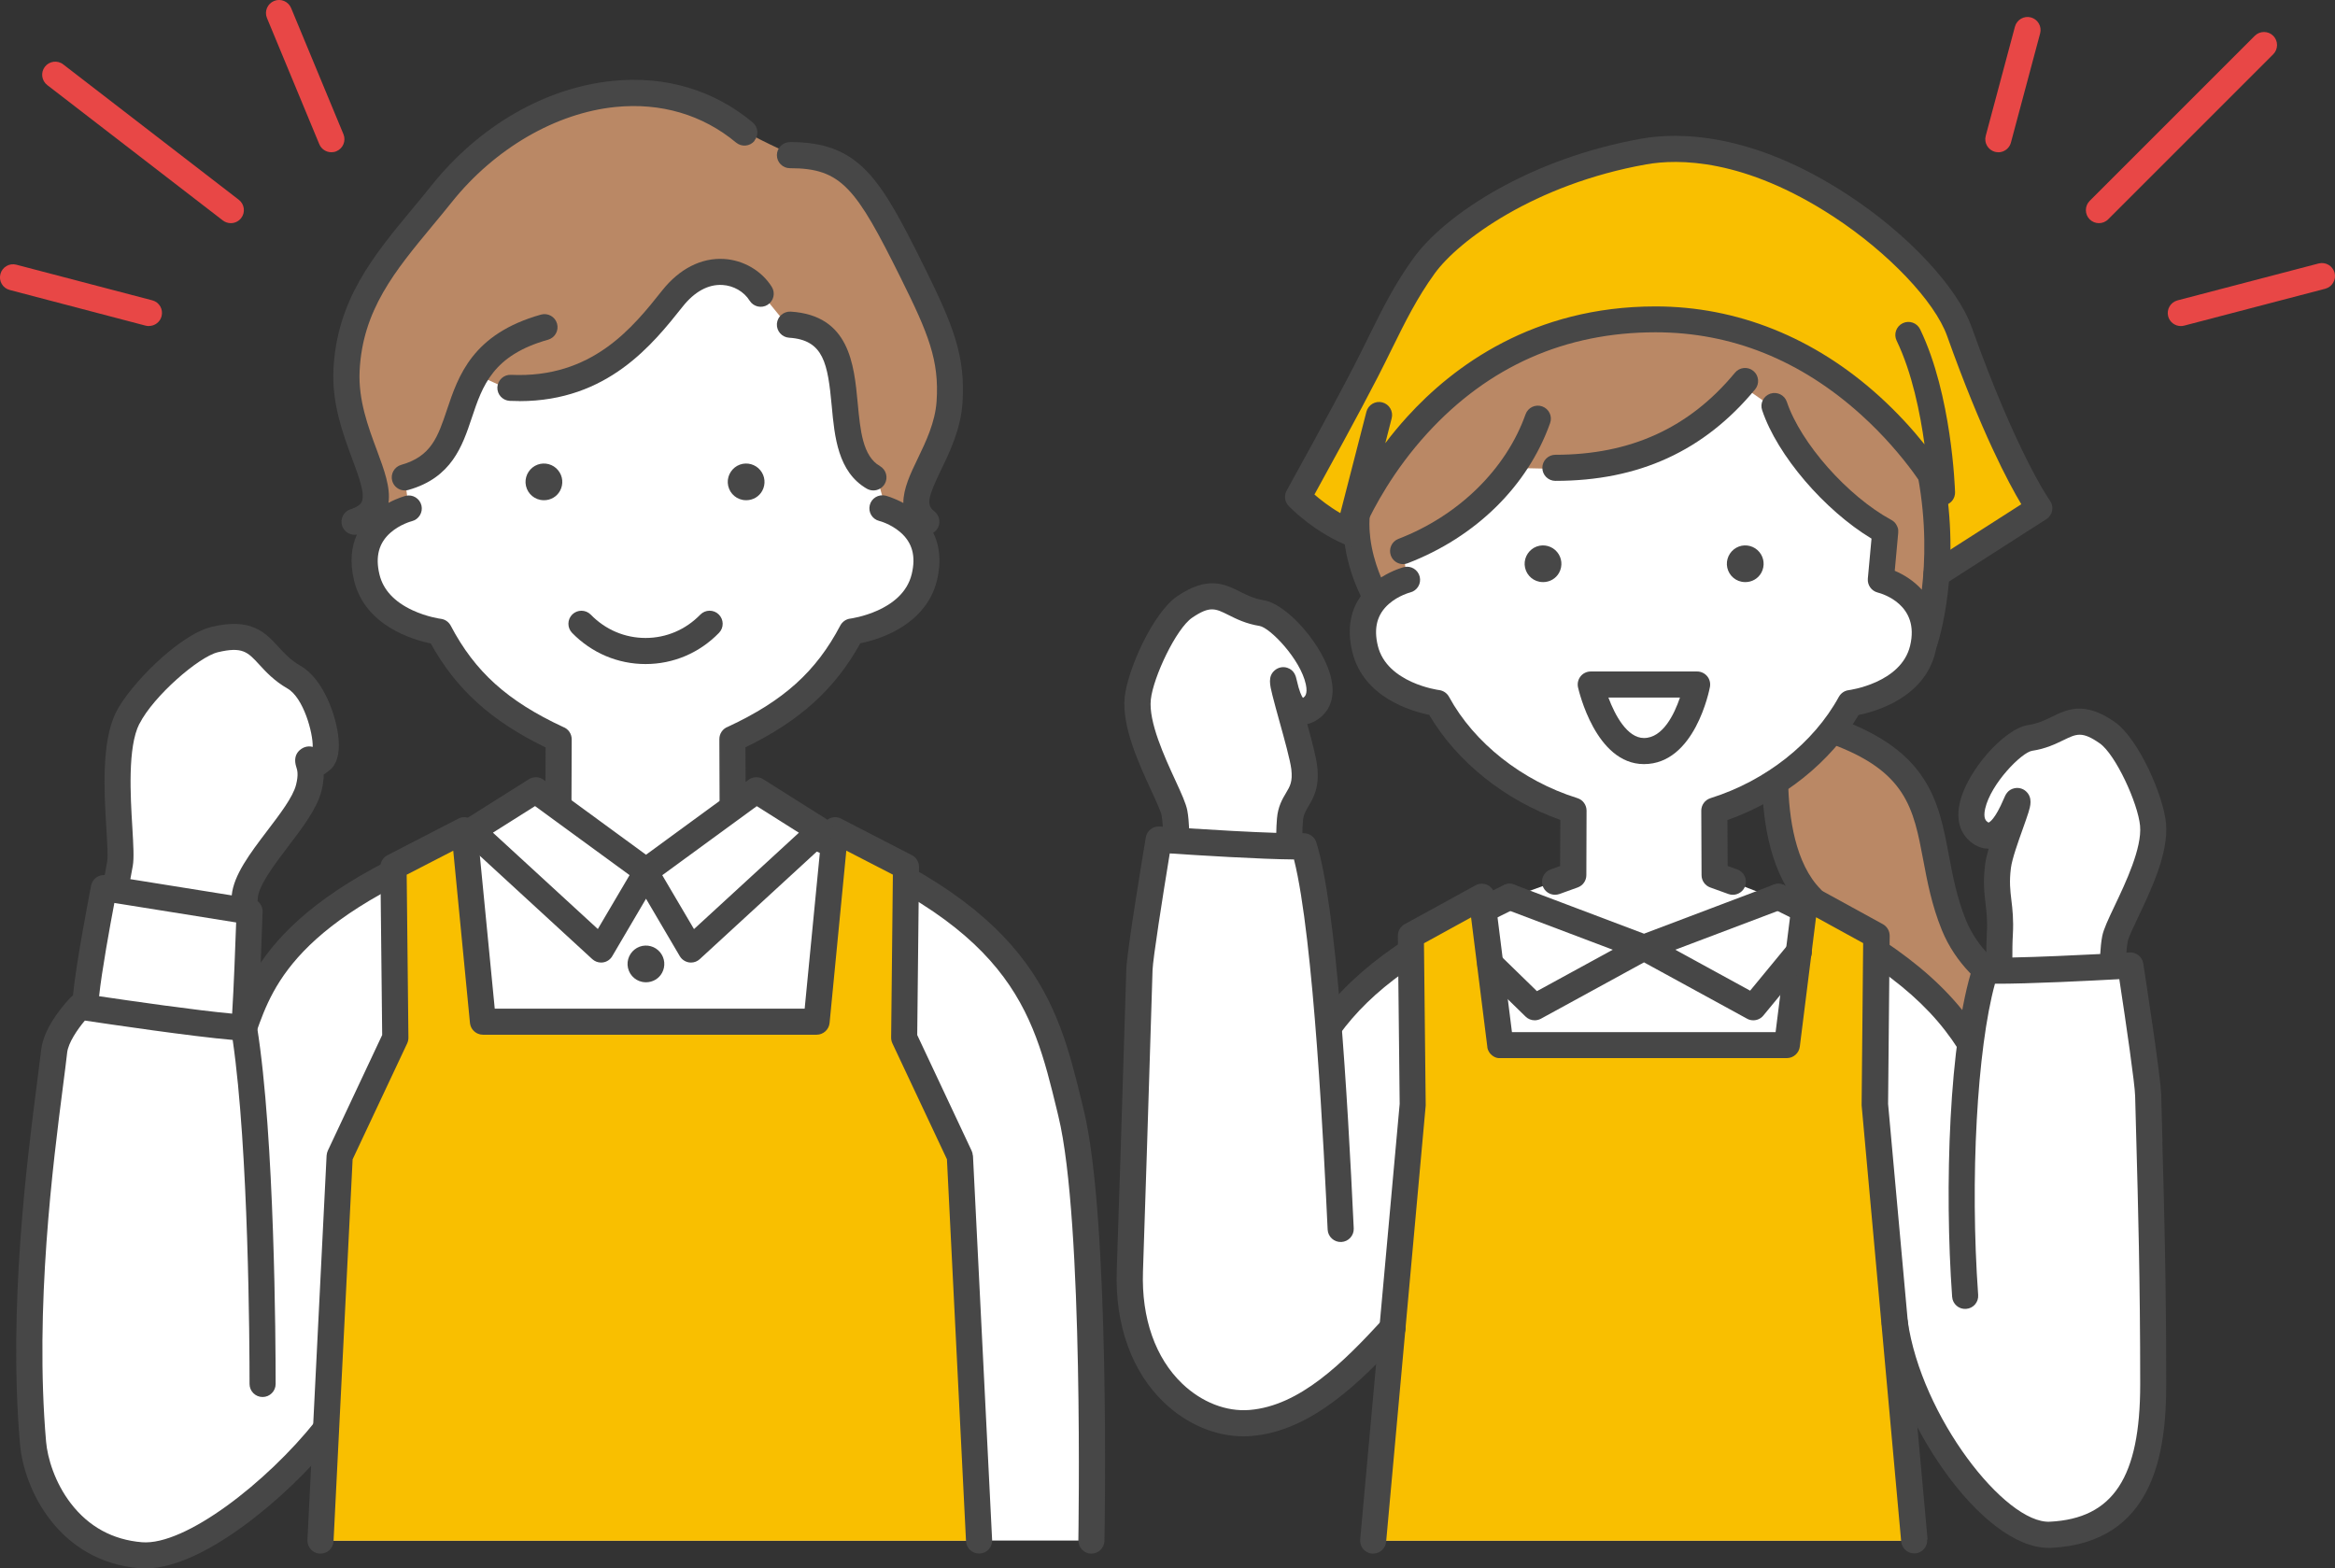 <?xml version="1.0" encoding="UTF-8"?>
<svg id="_レイヤー_2" data-name="レイヤー 2" xmlns="http://www.w3.org/2000/svg" viewBox="0 0 336.47 226.03">
  <rect x="0" y="0" width="336.47" height="226.03" fill="#333333" stroke="none"/>
  <defs>
    <style>
      .cls-1 {
        fill: #474747;
      }

      .cls-2 {
        fill: #f9bf00;
      }

      .cls-3 {
        fill: #474747;
      }

      .cls-4 {
        fill: #fff;
      }

      .cls-5 {
        fill: #ba8865;
      }

      .cls-6 {
        fill: #e84746;
      }
    </style>
  </defs>
  <g id="_レイヤー_1-2" data-name="レイヤー 1">
    <g>
      <g>
        <path class="cls-6" d="M302.45,32.16c-.48,0-.96-.18-1.33-.55-.73-.73-.73-1.93,0-2.66l23.79-23.79c.73-.73,1.93-.73,2.66,0,.73.73.73,1.93,0,2.66l-23.79,23.79c-.37.37-.85.55-1.33.55Z"/>
        <path class="cls-6" d="M314.25,46.99c-.83,0-1.6-.56-1.82-1.4-.26-1.01.34-2.03,1.34-2.3l20.34-5.32c1.01-.26,2.03.34,2.3,1.34.26,1.01-.34,2.03-1.34,2.3l-20.34,5.32c-.16.04-.32.06-.48.06Z"/>
        <path class="cls-6" d="M287.96,21.94c-.16,0-.32-.02-.49-.06-1-.27-1.6-1.3-1.33-2.3l4.21-15.74c.27-1,1.3-1.6,2.3-1.33,1,.27,1.6,1.3,1.33,2.3l-4.21,15.74c-.22.84-.99,1.4-1.82,1.4Z"/>
        <path class="cls-6" d="M33.26,32.16c-.4,0-.81-.13-1.15-.39L6.81,12.26c-.82-.63-.98-1.82-.34-2.64.63-.82,1.82-.98,2.64-.34l25.3,19.51c.82.63.98,1.82.34,2.64-.37.48-.93.73-1.49.73Z"/>
        <path class="cls-6" d="M21.46,46.99c-.16,0-.32-.02-.48-.06L1.4,41.79c-1.01-.26-1.61-1.29-1.34-2.3.26-1,1.29-1.61,2.3-1.34l19.58,5.13c1.01.26,1.61,1.29,1.34,2.3-.22.84-.98,1.4-1.82,1.4Z"/>
        <path class="cls-6" d="M47.75,21.94c-.74,0-1.44-.44-1.74-1.16l-7.54-18.18c-.4-.96.06-2.06,1.02-2.46.96-.4,2.06.06,2.46,1.02l7.54,18.18c.4.96-.06,2.06-1.02,2.46-.24.1-.48.14-.72.14Z"/>
      </g>
      <g>
        <path class="cls-2" d="M279.1,75.66c.19,3.04-.05,7.08-.05,7.08l14.81-9.49s-4.83-6.71-11.51-25.45c-3.73-10.47-26.76-29.27-45.46-25.96-16.47,2.92-26.85,10.43-31.68,16.47-3.15,3.94-7.14,12.77-11.14,20.46-1.66,3.18-7.02,12.87-7.02,12.87,0,0,1.71,1.7,3.38,2.82,2.05,1.38,4.31,2.39,4.31,2.39,0,0,11.03-30.81,43.83-30.81,27.58,0,39.79,23.05,39.79,23.05,0,0,.55,3.37.74,6.56Z"/>
        <path class="cls-5" d="M236.94,92.45s-36.32,1.12-40.03-8.88c-2.52-6.81-1.45-9.37-1.45-9.37,0,0,12.16-28.15,43.1-28.15,27.13,0,40.13,23.07,40.13,23.07,0,0,1.68,9.9-.4,19.48-1.31,6.05-41.35,3.85-41.35,3.85Z"/>
        <path class="cls-4" d="M202.19,79.41l.52,3.74s-7.32,2.72-6.27,8.81c1.63,9.44,10.7,9.37,10.7,9.37,2,3.67,4.74,6.71,7.76,9.15,3.76,3.03,7.98,5.13,11.79,6.33.01,0,.03,0,.04.01-.01,2.52-.04,7.34-.04,9.3l-9.54,3.44,19.73,7.01,19.45-6.87-9.27-3.59.3-9.17s7.39-2.98,11.25-6.26c5.2-4.41,8-9.36,8-9.36,0,0,9.39-.59,10.74-8.72,1.16-7.02-6.35-9.04-6.35-9.04l.64-6.97s-5.48-3.12-9.45-7.73c-2.94-3.41-6.34-9.89-6.34-9.89l-4.86-3.37s-4.57,5.65-11.48,8.7c-6.68,2.94-15.8,3.26-15.8,3.26l-6.14-.14s-2.76,4.28-7.46,7.75c-3.43,2.53-7.93,4.25-7.93,4.25Z"/>
        <path class="cls-5" d="M279.84,150.5c-2.29-.32-6.42-3.31-10.06-6.94-5.05-5.05-10.81-15.96-12.48-19.98-1.67-4.01-1.69-10.82-1.69-10.82,0,0,4.03-2.8,5.33-3.8,1.3-1,3.24-3.64,3.24-3.64,17.08,6.1,12.55,16.16,17.36,27.99,3.66,9.01,13.95,11.85,13.95,11.85,0,0-5.6,6.76-15.65,5.34Z"/>
        <path class="cls-4" d="M275.88,222.02l-2.26-24.98s6.36,12.9,9.82,16.11c10,9.29,8.97-37.3,8.21-40.78-4.91-22.45-10.8-31.08-35.37-43.14l-19.36,7.23-19.36-7.23c-24.57,12.05-30.46,20.69-35.37,43.14-.89,4.05-2.23,33.07,5.09,30.54,6.39-2.21,13.42-11.52,13.42-11.52l-2.62,30.63h77.83Z"/>
        <path class="cls-1" d="M224.13,69.3c-1.04,0-1.88-.84-1.88-1.88s.84-1.88,1.88-1.88c10.83,0,19.3-3.87,25.88-11.83.66-.8,1.85-.91,2.65-.25s.91,1.85.25,2.65c-7.34,8.88-16.76,13.19-28.78,13.19Z"/>
        <path class="cls-1" d="M202.19,81.3c-.76,0-1.47-.46-1.76-1.21-.37-.97.11-2.06,1.08-2.43,8.66-3.33,15.51-10.04,18.32-17.95.35-.98,1.42-1.49,2.4-1.14.98.35,1.49,1.42,1.14,2.4-3.22,9.06-10.7,16.42-20.52,20.2-.22.09-.45.13-.67.13Z"/>
        <path class="cls-3" d="M191.45,149.9c-.38,0-.77-.12-1.11-.36-.84-.61-1.02-1.79-.41-2.63,5.88-8.07,14.6-13.39,26.77-19.36.93-.46,2.06-.07,2.52.86.46.93.07,2.06-.86,2.52-13.76,6.75-20.64,11.68-25.39,18.2-.37.51-.94.77-1.52.77Z"/>
        <path class="cls-3" d="M283.78,152.08c-.62,0-1.23-.31-1.59-.87-4.77-7.49-12.27-13.17-26.76-20.28-.93-.46-1.32-1.58-.86-2.52.46-.93,1.58-1.32,2.52-.86,15.18,7.44,23.1,13.51,28.28,21.64.56.88.3,2.04-.58,2.6-.31.2-.66.29-1.01.29Z"/>
        <path class="cls-3" d="M236.89,110.12c-6.96,0-9.39-10.61-9.5-11.06-.12-.56.01-1.14.37-1.59.36-.45.9-.7,1.47-.7h15.32c.56,0,1.09.25,1.45.68.36.43.5,1,.4,1.55-.09.45-2.17,11.12-9.51,11.12ZM231.77,100.53c.95,2.56,2.72,5.83,5.12,5.83,2.73,0,4.38-3.44,5.19-5.83h-10.31Z"/>
        <path class="cls-2" d="M275.88,222.03l-5.7-62.86.23-24.32-10.21-5.6-2.68,21.4s-16.39-.37-20.64-.37-20.67.37-20.67.37l-2.68-21.4-10.21,5.6.26,24.32-5.7,62.86h77.99Z"/>
        <path class="cls-3" d="M277.76,221.86l-5.69-62.77.23-24.23c0-.69-.37-1.33-.98-1.67l-10.21-5.6c-.55-.3-1.21-.31-1.76-.03-.55.28-.93.82-1.01,1.44l-2.48,19.75h-37.99l-2.48-19.75c-.08-.62-.46-1.16-1.01-1.44-.55-.28-1.21-.27-1.76.03l-10.21,5.6c-.61.33-.98.98-.98,1.67l.26,24.23-5.69,62.77c-.09,1.03.67,1.95,1.7,2.04.06,0,.12,0,.17,0,.96,0,1.78-.73,1.87-1.71l5.7-62.86c0-.06,0-.13,0-.2h0s0,0,0,0l-.25-23.19,6.79-3.73,2.34,18.65s0,.04,0,.06c0,.04.01.08.02.12,0,.02.01.05.02.07,0,.04.02.07.03.11,0,.03.02.05.03.08.01.03.02.06.04.09.01.03.03.06.04.08.01.03.03.05.04.08.02.03.03.06.05.08.01.02.03.05.04.07.02.03.04.05.06.08.02.02.03.04.05.06.02.03.04.05.07.07.02.02.04.04.06.06.02.02.05.04.07.07.02.02.04.04.06.05.03.02.05.04.08.06.02.02.04.03.07.05.03.02.06.03.08.05.02.01.05.03.07.04.03.02.06.03.09.05.02.01.05.02.07.03.04.01.07.03.11.04.02,0,.04.01.06.02.04.01.08.02.12.03.02,0,.04,0,.05.01.04,0,.09.02.14.02.02,0,.03,0,.05,0,.04,0,.09,0,.14,0,.02,0,.03,0,.04,0h41.31c.95,0,1.75-.71,1.87-1.65l2.34-18.65,6.79,3.73-.22,23.19s0,0,0,0h0c0,.05,0,.1,0,.14,0,.02,0,.03,0,.05h0s0,0,0,0l5.7,62.86c.09.98.91,1.71,1.87,1.71.06,0,.11,0,.17,0,1.03-.09,1.8-1.01,1.7-2.04Z"/>
        <path class="cls-3" d="M295.5,147.04c-.17,0-.33-.02-.5-.07-.46-.13-11.22-3.2-15.19-12.95-1.45-3.57-2.1-7.02-2.67-10.06-1.41-7.48-2.42-12.88-13.58-16.87-.98-.35-1.49-1.43-1.14-2.4.35-.98,1.43-1.49,2.4-1.14,13.19,4.71,14.56,12,16.01,19.71.57,3.01,1.15,6.12,2.46,9.34,3.26,8.01,12.61,10.72,12.71,10.74,1,.28,1.58,1.32,1.31,2.32-.23.83-.99,1.38-1.81,1.38Z"/>
        <path class="cls-3" d="M261.07,131.41c-.48,0-.96-.18-1.33-.55-4.61-4.61-5.71-12.35-5.83-18.04-.02-1.04.8-1.9,1.84-1.92.01,0,.03,0,.04,0,1.02,0,1.86.82,1.88,1.84.1,5,1,11.73,4.72,15.45.73.73.73,1.93,0,2.66-.37.37-.85.55-1.33.55Z"/>
        <path class="cls-4" d="M304.46,139.11s.01-2.33.31-3.84c.49-2.47,5.99-10.98,5.48-16.45-.33-3.54-3.68-11.2-6.62-13.25-5.21-3.63-6.2.04-11.08.76-3.59.53-11.62,10.71-7.18,13.69,3.07,2.06,4.75-3.69,4.85-3.6.38.35-1.95,5.54-2.32,8.41-.53,4.15.51,5.44.27,9.77-.14,2.39-.05,5-.05,5l16.34-.51Z"/>
        <path class="cls-4" d="M295.49,221.18c9.3.31,14.93-6.92,14.93-19.79,0-19.96-.68-35.15-.86-43.47-.06-2.61-2.57-18.46-2.57-18.46,0,0-16.04.94-20.91.72-3.18,9.75-5.93,44.36-5.47,59.07.32,10.15,6.86,21.67,14.88,21.93Z"/>
        <path class="cls-4" d="M169.51,120.99s.02-2.33-.26-3.84c-.46-2.47-5.86-11.05-5.28-16.51.37-3.53,3.81-11.16,6.77-13.17,5.26-3.57,6.2.12,11.07.89,3.58.57,11.5,10.85,7.02,13.78-3.09,2.02-3.8-4.19-3.9-4.1-.39.34,2.75,10.24,3.08,13.11.48,4.15-2.05,5.57-2.1,6.97-.04,1.13-.05,3.56-.05,3.56l-16.33-.7Z"/>
        <path class="cls-4" d="M180.2,205.07c-8.01.65-17.89-6.84-17.39-21.88.67-19.95,1.1-35.14,1.38-43.46.09-2.61,2.79-18.42,2.79-18.42,0,0,16.02,1.13,20.9.97,3.06,9.79,4.79,43.73,5.48,58.43.6,12.78-5.16,23.71-13.16,24.37Z"/>
        <path class="cls-1" d="M222.36,83.89c-.18,0-.36-.02-.53-.05h0c-1.19-.23-2.06-1.24-2.13-2.45-.06-1.15.65-2.23,1.74-2.63,1.05-.38,2.24-.06,2.95.81.69.84.8,2,.28,2.96-.46.85-1.35,1.36-2.31,1.36Z"/>
        <path class="cls-1" d="M251.5,83.89c-.18,0-.36-.02-.53-.05h0c-1.19-.23-2.06-1.24-2.13-2.45-.06-1.15.65-2.23,1.74-2.63,1.05-.38,2.24-.06,2.95.81.69.84.8,2,.28,2.96-.46.85-1.35,1.36-2.31,1.36Z"/>
        <path class="cls-3" d="M224.83,124.8l-1.39.5c-.98.35-1.48,1.43-1.13,2.41.28.77,1,1.24,1.77,1.24.21,0,.43-.04.64-.11l2.63-.95c.75-.27,1.24-.98,1.24-1.77,0-2.05.02-7.18.03-9.29,0-.82-.52-1.55-1.3-1.8l-.06-.02c-7.94-2.49-14.84-7.94-18.46-14.59-.29-.53-.82-.89-1.42-.97-.08,0-7.54-1.01-8.84-6.39-.62-2.57-.1-4.54,1.6-6.03,1.38-1.21,3.03-1.64,3.07-1.65,1-.25,1.62-1.26,1.37-2.27-.25-1.01-1.26-1.63-2.27-1.38-.04,0-1.59.41-3.3,1.49-.9-2.14-2.13-5.96-1.51-9.92.16-1.03-.54-1.99-1.57-2.15-1.02-.16-1.99.54-2.15,1.57-.9,5.77,1.28,11.09,2.31,13.19-1.32,1.85-2.09,4.45-1.22,8.04,1.58,6.55,8.48,8.55,11.07,9.07,3.97,6.75,10.91,12.31,18.9,15.14,0,1.94-.02,4.71-.03,6.62Z"/>
        <path class="cls-3" d="M280.09,68.11c-.19-1.02-1.17-1.7-2.19-1.51-1.02.19-1.7,1.17-1.51,2.19,1.18,6.46,1.03,12.07.54,16.19-1.16-1.28-2.59-2.17-3.9-2.72l.5-5.47c0-.07.01-.14,0-.21,0-.02,0-.04,0-.05,0-.04,0-.09,0-.13,0-.03,0-.06-.01-.09,0-.03,0-.06-.01-.09,0-.04-.02-.07-.03-.1,0-.02-.01-.05-.02-.07-.01-.03-.02-.07-.04-.1,0-.02-.02-.05-.03-.07-.01-.03-.03-.06-.04-.09-.01-.03-.03-.05-.04-.08-.01-.02-.03-.05-.04-.07-.02-.03-.03-.06-.05-.09-.01-.02-.03-.04-.04-.06-.02-.03-.04-.06-.07-.09-.01-.02-.03-.03-.04-.05-.03-.03-.05-.06-.08-.09-.02-.02-.04-.03-.06-.05-.03-.02-.05-.05-.08-.07-.03-.02-.06-.05-.09-.07-.02-.01-.04-.03-.05-.04-.05-.03-.1-.07-.16-.1,0,0,0,0,0,0h0s0,0-.01,0c-6.31-3.43-13.06-11.06-15.06-17.02-.33-.98-1.4-1.51-2.38-1.18-.98.33-1.52,1.4-1.18,2.38,2.18,6.51,8.97,14.41,15.76,18.51l-.53,5.77c-.08.92.52,1.77,1.42,2,.63.16,6.11,1.74,4.67,7.68-1.3,5.38-8.77,6.38-8.84,6.39-.6.07-1.13.43-1.43.97-3.63,6.64-10.53,12.1-18.45,14.58-.01,0-.04.01-.05.02-.79.25-1.32.98-1.32,1.8.01,2.64.04,7.36.04,9.29,0,.79.5,1.5,1.24,1.77l2.63.95c.21.08.43.11.64.11.77,0,1.49-.48,1.77-1.24.35-.98-.15-2.06-1.13-2.41l-1.39-.5c0-1.85-.02-4.52-.03-6.62,7.99-2.83,14.93-8.39,18.9-15.14,2.59-.53,9.49-2.53,11.07-9.07.04-.17.08-.34.11-.51.45-1.32,3.63-11.41,1.08-25.34Z"/>
        <path class="cls-3" d="M260.41,135.75c-.8-.66-1.99-.55-2.65.26l-5.57,6.76-10.78-5.9,15.51-5.87c.97-.37,1.46-1.45,1.09-2.42-.37-.97-1.45-1.46-2.42-1.09l-18.69,7.07-18.7-7.07c-.97-.37-2.06.12-2.42,1.09-.37.97.12,2.06,1.09,2.42l15.53,5.87-10.93,5.97-5.41-5.27c-.74-.72-1.94-.71-2.66.04-.72.74-.71,1.94.04,2.66l6.4,6.24c.36.35.83.53,1.31.53.31,0,.62-.08.9-.23l14.85-8.12,14.85,8.12c.28.16.59.23.9.23.55,0,1.09-.24,1.45-.69l6.56-7.96c.66-.8.55-1.99-.26-2.65Z"/>
        <path class="cls-3" d="M311.61,164.59c-.07-2.54-.13-4.78-.18-6.72-.06-2.66-2.33-17.35-2.59-19.02-.15-.96-1-1.64-1.97-1.59-.02,0-.18.01-.46.03.04-.58.1-1.18.2-1.65.11-.56.82-2.04,1.5-3.48,1.86-3.91,4.41-9.27,4.01-13.51-.36-3.9-3.91-12.17-7.41-14.62-4.34-3.02-6.83-1.81-9.02-.74-1,.49-2.03.99-3.4,1.19-3.48.51-8.85,6.6-9.89,11.23-.78,3.46.88,5.17,1.93,5.89.81.54,1.57.71,2.23.71-.24.84-.43,1.63-.51,2.3-.31,2.45-.12,4.04.06,5.57.15,1.28.3,2.48.19,4.32-.07,1.23-.08,2.5-.08,3.48-.02,0-.04,0-.06,0-.86-.04-1.61.49-1.87,1.3-3.45,10.58-4.12,31.96-2.99,47.61.07,1.04.97,1.82,2.01,1.74,1.04-.07,1.82-.97,1.74-2.01-1.2-16.7-.15-35.5,2.42-44.85,4.79.03,14.08-.45,17.92-.66.98,6.41,2.25,15.17,2.28,16.84.04,1.95.11,4.2.18,6.74.23,8.39.55,19.87.55,34.81,0,13.42-3.89,19.34-13.01,19.8-6.43.33-18.54-15.16-20.5-28.97-.15-1.03-1.1-1.75-2.13-1.6-1.03.15-1.74,1.1-1.6,2.13,1.94,13.7,14.31,32.21,24.03,32.21.13,0,.25,0,.38,0,14.86-.75,16.58-13.8,16.58-23.55,0-14.99-.32-26.5-.56-34.91ZM286.54,118.54s-.06-.03-.12-.07c-.19-.13-.69-.47-.36-1.93.82-3.62,5.27-8.12,6.77-8.34,1.95-.29,3.36-.98,4.5-1.53,1.91-.93,2.7-1.31,5.23.45,2.29,1.59,5.52,8.65,5.82,11.88.3,3.2-2.08,8.22-3.66,11.54-.92,1.94-1.59,3.35-1.79,4.37-.16.8-.24,1.77-.29,2.58-3.61.18-8.81.43-12.66.5,0-.92,0-2.13.07-3.27.12-2.18-.05-3.67-.21-4.98-.17-1.43-.32-2.66-.07-4.65.17-1.32,1.06-3.81,1.71-5.63.33-.93.62-1.74.82-2.38.26-.85.65-2.12-.36-3.04-.45-.41-1.08-.57-1.67-.44-.97.21-1.29.96-1.52,1.51-1.27,2.98-2.05,3.38-2.21,3.44Z"/>
        <path class="cls-3" d="M199.29,190.12c-5.77,6.29-12.01,12.49-19.24,13.08-3.35.27-6.88-1.11-9.68-3.78-3.88-3.7-5.9-9.44-5.67-16.16.41-12.13.72-22.39.98-30.63.16-5.25.29-9.57.4-12.83.06-1.67,1.43-10.41,2.48-16.81,3.84.26,13.12.84,17.9.87,2.87,11.34,4.35,42.73,4.85,53.34.05,1.04.94,1.84,1.97,1.79,1.04-.05,1.84-.93,1.79-1.97-.91-19.4-2.47-46.27-5.39-55.62-.25-.81-1.01-1.34-1.86-1.32-.05,0-.1,0-.15,0,0-.48.03-1.08.09-1.81.07-.86.37-1.36.78-2.06.72-1.22,1.62-2.73,1.27-5.76-.15-1.32-.77-3.66-1.44-6.1.45-.1.95-.29,1.47-.64,1.07-.7,2.75-2.39,2-5.86-.99-4.64-6.28-10.79-9.76-11.35-1.37-.22-2.4-.73-3.39-1.23-2.18-1.09-4.65-2.33-9.03.64-3.54,2.4-7.18,10.63-7.59,14.53-.45,4.23,2.04,9.62,3.85,13.55.67,1.44,1.35,2.94,1.46,3.5.09.47.14,1.07.18,1.65-.28-.02-.44-.03-.46-.03-.97-.06-1.83.61-1.99,1.57-.28,1.66-2.72,16.33-2.81,18.99-.11,3.27-.24,7.59-.4,12.84-.25,8.24-.57,18.5-.98,30.62-.26,7.81,2.16,14.56,6.83,19.01,3.27,3.12,7.39,4.86,11.45,4.86.38,0,.76-.02,1.14-.05,8.58-.7,15.71-7.74,21.71-14.28.7-.77.65-1.96-.11-2.66-.77-.7-1.96-.65-2.66.11ZM171.09,116.81c-.19-1.02-.84-2.43-1.74-4.39-1.54-3.34-3.86-8.39-3.52-11.59.34-3.23,3.65-10.24,5.96-11.81,2.55-1.73,3.33-1.34,5.23-.39,1.13.57,2.54,1.27,4.48,1.58,1.5.24,5.9,4.79,6.67,8.42.31,1.47-.19,1.8-.39,1.93-.01,0-.02.01-.03.02-.19-.26-.53-.92-.9-2.59-.11-.49-.31-1.41-1.35-1.75-.63-.21-1.33-.06-1.83.38-.99.87-.69,2.07-.31,3.6.25,1.01.62,2.34,1.01,3.75.7,2.51,1.56,5.63,1.71,6.9.2,1.77-.18,2.43-.77,3.41-.52.87-1.16,1.96-1.3,3.68-.07.82-.09,1.5-.1,2.07-3.84-.12-8.98-.42-12.56-.65-.04-.81-.11-1.79-.26-2.58Z"/>
        <path class="cls-3" d="M280.34,72.79c.84-.23,1.41-1,1.38-1.87-.02-.57-.47-14.01-5.03-23.46-.45-.94-1.58-1.33-2.51-.88-.94.45-1.33,1.58-.88,2.51,2.23,4.62,3.4,10.46,4.02,14.95-1.66-2.08-3.83-4.5-6.51-6.93-9.34-8.47-20.49-12.95-32.25-12.95-17.63,0-29.18,8.64-35.77,15.89-1.17,1.29-2.23,2.57-3.17,3.82l.92-3.59c.26-1.01-.35-2.03-1.35-2.29-1.01-.26-2.03.35-2.29,1.35l-3.76,14.61c-1.62-.94-2.91-1.97-3.73-2.68,1.77-3.21,6.44-11.7,9.11-16.9.73-1.42,1.39-2.76,2.03-4.06,1.95-3.95,3.63-7.36,6.19-10.9,3.44-4.75,14.4-12.86,30.48-15.72,4.54-.81,14.08-.9,26.98,7.53,7.86,5.14,14.6,12.21,16.38,17.21,4.94,13.86,8.88,21.22,10.69,24.24l-13.23,8.47c-.87.56-1.13,1.72-.57,2.6.36.56.97.87,1.59.87.35,0,.7-.1,1.01-.3l14.81-9.49c.44-.28.74-.72.83-1.23.1-.51-.02-1.03-.32-1.45-.05-.06-4.75-6.7-11.27-24.98-2.06-5.79-9.24-13.46-17.86-19.09-13.98-9.14-24.61-8.99-29.7-8.09-16.09,2.86-28.32,10.92-32.87,17.21-2.75,3.79-4.58,7.51-6.52,11.44-.63,1.29-1.29,2.62-2,4-3.3,6.42-9.7,17.96-9.76,18.07-.4.72-.29,1.6.27,2.2.15.16,3.8,4,9.12,5.97.98.36,2.06-.14,2.42-1.11.27-.71.07-1.49-.44-1.99,1.16-2.52,3.98-7.95,8.89-13.32,8.83-9.66,19.9-14.56,32.9-14.56,10.91,0,20.88,4,29.62,11.89,6.59,5.95,9.98,12,10.01,12.06.42.76,1.31,1.14,2.14.91Z"/>
      </g>
      <g>
        <path class="cls-5" d="M54.22,75.18s1.66-2.74-2.81-12.79c-6.27-14.09,5-25.95,12.22-34.47,11.68-13.78,29.97-19.89,43.62-9.12,1.1.87,6.28,3.22,6.28,3.22,0,0,8.56-.96,13.76,9.22,5.93,11.61,12.65,22.06,8.32,31.89-2.44,5.55-4.53,12.05-4.53,12.05H54.22Z"/>
        <path class="cls-4" d="M58.33,68.8l.56,4.46s-7.11,1.35-6.31,8.39c1.01,8.87,10.7,9.37,10.7,9.37,2,3.67,4.54,7.05,7.57,9.49,3.76,3.03,5.67,4.79,9.49,5.99.01,0,.03,0,.04.01-.01,2.52-.04,7.9-.04,9.85l12.73,9.13,12.69-9.33v-9.45s5.22-2.43,9.08-5.71c5.2-4.41,7.92-9.99,7.92-9.99,0,0,9.39-.59,10.74-8.72,1.16-7.02-5.83-8.88-5.83-8.88l-1.19-4.25s-3.34-1.56-4.05-5.68c-.61-3.58-.5-12.04-2.9-14.44-2.44-2.44-6.15-2.26-6.15-2.26l-3.45-4.22s-1.66-3.68-6.5-3.39c-6.38.38-7.76,7.44-16.18,13.27-6.28,4.35-14.34,3.48-14.34,3.48l-4.52-2.05s-2.17,4.71-3.53,9.3c-1.27,4.27-6.54,5.63-6.54,5.63Z"/>
        <path class="cls-4" d="M157.32,222.03s.52-10.74-.18-29.28c-.46-11.98-1.12-27.65-4.06-37.37-3.86-12.79-5.32-22.83-38.83-36l-21.18,7.27-21.18-7.27c-16.59,4.11-24.33,11.56-31.66,18.89-3.24,3.24-5.11,10.56-5.11,10.56,0,0-18.36,76.15-3.23,71.02,3.67-1.24,15.05-13.89,15.05-13.89l-.72,16.06h111.09Z"/>
        <path class="cls-3" d="M35.16,149.98c-.21,0-.42-.04-.63-.11-.98-.35-1.49-1.42-1.14-2.4,1.28-3.59,3.02-8.5,8.46-13.8,6.21-6.06,15.84-11.31,29.43-16.07.98-.34,2.05.17,2.4,1.15.34.98-.17,2.05-1.15,2.4-29.44,10.3-33.14,20.7-35.59,27.58-.27.77-1,1.25-1.77,1.25Z"/>
        <path class="cls-3" d="M157.28,223.91s-.02,0-.04,0c-1.04-.02-1.86-.88-1.85-1.92,0-.46.8-46.05-2.88-61.13l-.22-.92c-3.51-14.42-6.54-26.87-38.69-38.8-.97-.36-1.47-1.44-1.11-2.42.36-.97,1.44-1.47,2.42-1.11,34.02,12.62,37.43,26.62,41.03,41.44l.22.91c3.8,15.55,3.03,60.2,2.99,62.09-.02,1.03-.86,1.85-1.88,1.85Z"/>
        <path class="cls-1" d="M93.09,141.56c-.18,0-.36-.02-.53-.05h0c-1.19-.23-2.06-1.24-2.13-2.45-.06-1.15.65-2.23,1.74-2.63,1.05-.38,2.24-.06,2.95.81.69.84.8,2,.28,2.96-.46.85-1.35,1.36-2.31,1.36Z"/>
        <polygon class="cls-2" points="141.19 222.03 138.51 166.83 130.29 149.57 130.55 124.92 120.35 119.65 117.67 147.24 69.59 147.24 67.2 119.38 56.7 124.92 56.96 149.57 48.75 166.7 46.05 222.03 141.19 222.03"/>
        <path class="cls-3" d="M140.18,166.53c-.01-.24-.07-.48-.18-.71l-7.83-16.66.26-24.22c0-.71-.39-1.37-1.02-1.69l-10.21-5.27c-.55-.29-1.21-.28-1.76.02-.55.3-.91.85-.97,1.47l-2.52,25.89h-44.66l-2.52-25.89c-.06-.62-.42-1.17-.97-1.47-.55-.3-1.21-.31-1.76-.02l-10.21,5.27c-.63.33-1.03.98-1.02,1.69l.26,24.22-7.83,16.66c-.1.22-.16.46-.18.71l-2.76,55.4c-.05,1.04.75,1.92,1.78,1.97.03,0,.06,0,.1,0,1,0,1.83-.78,1.88-1.79l2.75-55.03,7.86-16.71c.12-.26.18-.54.18-.82l-.25-23.49,6.71-3.46,2.41,24.83s0,0,0,0c0,.06.02.12.03.18,0,0,0,0,0,0,.12.62.55,1.12,1.11,1.36.23.1.47.15.73.15,0,0,0,0,0,0h48.08c.97,0,1.78-.74,1.87-1.7l2.41-24.83,6.71,3.46-.25,23.49c0,.28.06.56.18.82l7.86,16.71,2.75,55.03c.05,1.01.88,1.79,1.88,1.79.03,0,.06,0,.1,0,1.04-.05,1.84-.93,1.78-1.97l-2.76-55.4Z"/>
        <path class="cls-4" d="M4.76,207.92c-1.95-22.66,1.96-47.03,3.05-56.45.34-2.96,3.71-6.39,3.71-6.39,0,0,18.09,2.76,23.65,3.03,2.38,14.65,2.86,45.75,2.33,59.82-.38,10.09-9.77,16.82-17.2,16.21-10.63-.88-15.04-10.54-15.53-16.21Z"/>
        <polygon class="cls-4" points="67.95 119.72 86.59 136.85 93.2 125.61 77.18 113.9 67.95 119.72"/>
        <polygon class="cls-4" points="118.2 119.72 99.56 136.85 92.95 125.61 108.97 113.9 118.2 119.72"/>
        <path class="cls-3" d="M119.21,118.12l-9.23-5.82c-.65-.41-1.49-.38-2.11.07l-14.78,10.81-14.78-10.81c-.62-.46-1.46-.48-2.11-.07l-9.23,5.82c-.5.31-.82.84-.87,1.42-.05.58.17,1.16.6,1.55l18.64,17.13c.35.32.8.5,1.27.5.09,0,.18,0,.28-.02.56-.08,1.06-.42,1.34-.91l4.86-8.27,4.86,8.27c.29.49.78.82,1.34.91.09.01.18.02.28.02.47,0,.92-.17,1.27-.5l18.64-17.13c.43-.4.65-.97.6-1.55-.05-.58-.37-1.11-.87-1.42ZM86.15,133.89l-15.12-13.89,6.07-3.83,13.62,9.95-4.57,7.76ZM100,133.89l-4.57-7.76,13.62-9.95,6.07,3.83-15.12,13.89Z"/>
        <path class="cls-3" d="M93.02,95.7c-4,0-7.76-1.6-10.58-4.49-.72-.74-.71-1.93.03-2.66.74-.72,1.93-.71,2.66.03,2.11,2.17,4.91,3.36,7.89,3.36s5.78-1.19,7.89-3.36c.72-.74,1.92-.76,2.66-.03.74.73.76,1.92.03,2.66-2.82,2.9-6.58,4.49-10.58,4.49Z"/>
        <path class="cls-4" d="M12.31,144.51c.22-4.07,2.66-16.53,2.66-16.53l20.99,3.37s-.4,12.31-.73,16.14l-22.91-2.98Z"/>
        <path class="cls-4" d="M16.65,127.99s.34-1.81.65-3.53c.51-2.82-1.71-15.4,1.11-20.98,1.82-3.61,8.56-10.35,12.53-11.3,7.04-1.68,6.56,2.63,11.43,5.42,3.58,2.05,5.7,10.53,3.94,11.95-2.3,1.86-1.62-.16-1.76-.1-.55.21.75.93-.06,4.12-1.17,4.62-9,11.32-9.23,15.85-.1,1.87-.13,1.81-.13,1.81l-18.48-3.23Z"/>
        <path class="cls-3" d="M48.12,204.49c-.81-.65-2-.51-2.64.3-7.05,8.85-18.79,17.98-25.03,17.47-4.2-.35-7.65-2.23-10.23-5.58-2.33-3.02-3.38-6.59-3.58-8.92-1.67-19.32,1.01-40.14,2.45-51.33.24-1.84.44-3.43.59-4.75.16-1.39,1.47-3.32,2.55-4.6,3.56.53,15.49,2.3,21.3,2.79,2.31,15.9,2.43,43.97,2.43,49.58,0,1.04.84,1.88,1.88,1.88s1.88-.84,1.88-1.88c0-5.82-.13-35.57-2.68-51.47.03-.1.05-.21.06-.32.34-3.84.72-15.74.74-16.25.02-.62-.26-1.18-.72-1.54,0-.12.01-.24.02-.37.1-1.86,2.38-4.87,4.39-7.52,2.14-2.81,4.15-5.47,4.79-7.97.24-.95.33-1.74.33-2.39.35-.22.64-.46.85-.62,1.03-.83,1.46-2.33,1.29-4.45-.26-3.24-2.13-8.67-5.48-10.59-1.41-.81-2.31-1.78-3.18-2.73-1.92-2.09-3.91-4.25-9.63-2.89-4.67,1.12-11.78,8.34-13.77,12.28-2.15,4.27-1.72,11.54-1.4,16.85.12,1.95.24,3.97.12,4.65-.12.69-.25,1.39-.36,1.99-.93-.06-1.78.58-1.96,1.51-.09.48-2.16,11.07-2.62,15.86-.12.08-.24.17-.34.28-.39.4-3.83,4-4.23,7.5-.15,1.29-.35,2.87-.59,4.7-1.46,11.32-4.17,32.4-2.47,52.13.58,6.68,5.65,16.96,17.25,17.92.27.02.53.03.8.03,4.7,0,10.15-3.21,13.98-5.99,4.84-3.51,9.76-8.21,13.5-12.91.65-.81.51-2-.3-2.64ZM16.48,130.13l17.55,2.81c-.11,3.07-.35,9.64-.58,13.14-5.08-.46-14.65-1.84-19.17-2.51.36-3.49,1.59-10.24,2.2-13.45ZM20.09,104.32c2.03-4.02,8.56-9.66,11.29-10.32,3.57-.85,4.32-.03,5.98,1.78.96,1.05,2.16,2.35,4.07,3.45,2.3,1.32,3.69,6.4,3.63,8.41-.38-.11-.8-.09-1.18.05-.32.12-1.85.81-1.18,2.87.13.39.34,1.05-.04,2.54-.44,1.76-2.32,4.22-4.14,6.61-2.49,3.28-4.85,6.39-5.13,9.33l-14.61-2.34c.11-.58.23-1.25.35-1.9.2-1.12.09-2.97-.06-5.54-.28-4.61-.69-11.57,1-14.93Z"/>
        <path class="cls-3" d="M108.7,20.29c.66-.8.56-1.98-.24-2.65-5.62-4.68-12.6-6.75-20.18-5.98-9.72.98-19.23,6.48-26.11,15.08-.92,1.16-1.86,2.29-2.77,3.38-5.59,6.75-10.87,13.12-11.35,23.15-.24,4.94,1.4,9.34,2.71,12.88.97,2.61,1.89,5.08,1.36,6.18-.2.42-.75.79-1.62,1.07-.99.32-1.52,1.39-1.2,2.37.26.79,1,1.3,1.79,1.3.11,0,.23-.01.34-.03-.77,1.7-1.07,3.87-.41,6.62,1.58,6.53,8.44,8.53,11.05,9.07,3.67,6.62,8.7,11.17,16.55,14.99-.01,2.54-.03,5.97-.03,7.64,0,1.04.84,1.88,1.88,1.88s1.88-.84,1.88-1.88c0-1.8.02-5.61.03-8.17v-.65c0-.79-.49-1.5-1.23-1.77-8.02-3.73-12.71-7.96-16.2-14.6-.29-.55-.83-.92-1.44-.99-.02,0-1.97-.26-4.04-1.22-2.64-1.22-4.26-2.96-4.79-5.17-.62-2.57-.1-4.54,1.6-6.03,1.37-1.2,3.02-1.64,3.07-1.65,1-.25,1.62-1.26,1.38-2.27-.25-1.01-1.26-1.63-2.27-1.38-.03,0-1.13.29-2.48,1.01.32-2.21-.62-4.75-1.68-7.61-1.26-3.38-2.68-7.21-2.48-11.39.42-8.78,5.09-14.41,10.49-20.93.92-1.11,1.87-2.25,2.81-3.43,6.16-7.7,14.96-12.82,23.55-13.69,6.55-.66,12.57,1.11,17.4,5.13.8.66,1.98.56,2.65-.24Z"/>
        <path class="cls-3" d="M113.83,20.48c-1.04,0-1.88.84-1.88,1.88s.84,1.88,1.88,1.88c7.41,0,9.5,2.79,15.96,15.81,3.99,8.03,5.57,11.88,5.17,17.8-.21,3.04-1.55,5.82-2.73,8.27-1,2.07-2.07,4.29-2.06,6.37-1.4-.76-2.53-1.05-2.57-1.06-1.01-.24-2.03.37-2.27,1.38-.25,1.01.37,2.03,1.38,2.27.02,0,1.6.41,2.98,1.58,1.77,1.5,2.32,3.49,1.68,6.1-1.3,5.38-8.77,6.38-8.84,6.39-.61.07-1.15.45-1.44.99-3.49,6.64-8.18,10.87-16.2,14.6-.74.27-1.23.98-1.23,1.77v.48c.02,2.56.03,6.51.03,8.35,0,1.04.84,1.88,1.88,1.88s1.88-.84,1.88-1.88c0-1.67-.02-5.1-.03-7.64,7.84-3.81,12.87-8.37,16.55-14.99.97-.2,2.53-.6,4.17-1.36,3.69-1.7,6.06-4.36,6.87-7.7.7-2.89.33-5.14-.53-6.87.19-.12.36-.27.5-.45.63-.82.48-2-.34-2.64-1.16-.89-1-1.89.95-5.94,1.27-2.62,2.84-5.88,3.1-9.65.46-6.81-1.34-11.24-5.55-19.73-6.32-12.73-9.29-17.9-19.33-17.9Z"/>
        <path class="cls-3" d="M125.85,70.68c-.32,0-.64-.08-.94-.25-4.17-2.41-4.65-7.47-5.06-11.94-.57-6.06-1.13-9.5-6.14-9.82-1.04-.07-1.82-.96-1.76-2,.07-1.04.97-1.82,2-1.76,8.46.54,9.12,7.58,9.65,13.23.37,3.91.71,7.6,3.2,9.03.9.52,1.21,1.67.69,2.57-.35.6-.98.94-1.63.94Z"/>
        <path class="cls-3" d="M58.33,70.68c-.82,0-1.58-.54-1.81-1.37-.28-1,.3-2.04,1.3-2.32,4.33-1.22,5.28-4.04,6.59-7.95,1.63-4.86,3.66-10.92,13.54-13.7,1-.28,2.04.3,2.32,1.3.28,1-.3,2.04-1.3,2.32-7.97,2.24-9.44,6.63-10.99,11.27-1.35,4.04-2.89,8.62-9.14,10.38-.17.05-.34.07-.51.07Z"/>
        <path class="cls-3" d="M74.85,57.8c-.46,0-.92-.01-1.39-.03-1.04-.05-1.84-.93-1.79-1.96.05-1.04.94-1.84,1.96-1.79,11.7.53,17.54-6.81,21.8-12.17,2.47-3.11,5.62-4.72,8.88-4.53,2.81.16,5.45,1.7,6.9,4.02.55.88.28,2.04-.6,2.59-.88.55-2.04.28-2.59-.6-.81-1.3-2.32-2.17-3.92-2.26-2.04-.12-4.02.96-5.73,3.12-4.34,5.46-10.82,13.62-23.52,13.62Z"/>
        <path class="cls-1" d="M78.39,72.09c-.18,0-.36-.02-.53-.05h0c-1.19-.23-2.06-1.24-2.13-2.45-.06-1.15.65-2.23,1.74-2.63,1.05-.38,2.24-.06,2.95.81.69.84.8,2,.28,2.96-.46.85-1.35,1.36-2.31,1.36Z"/>
        <path class="cls-1" d="M107.53,72.09c-.18,0-.36-.02-.53-.05h0c-1.19-.23-2.06-1.24-2.13-2.45-.06-1.15.65-2.23,1.74-2.63,1.05-.38,2.24-.06,2.95.81.69.84.8,2,.28,2.96-.46.85-1.35,1.36-2.31,1.36Z"/>
      </g>
    </g>
  </g>
</svg>